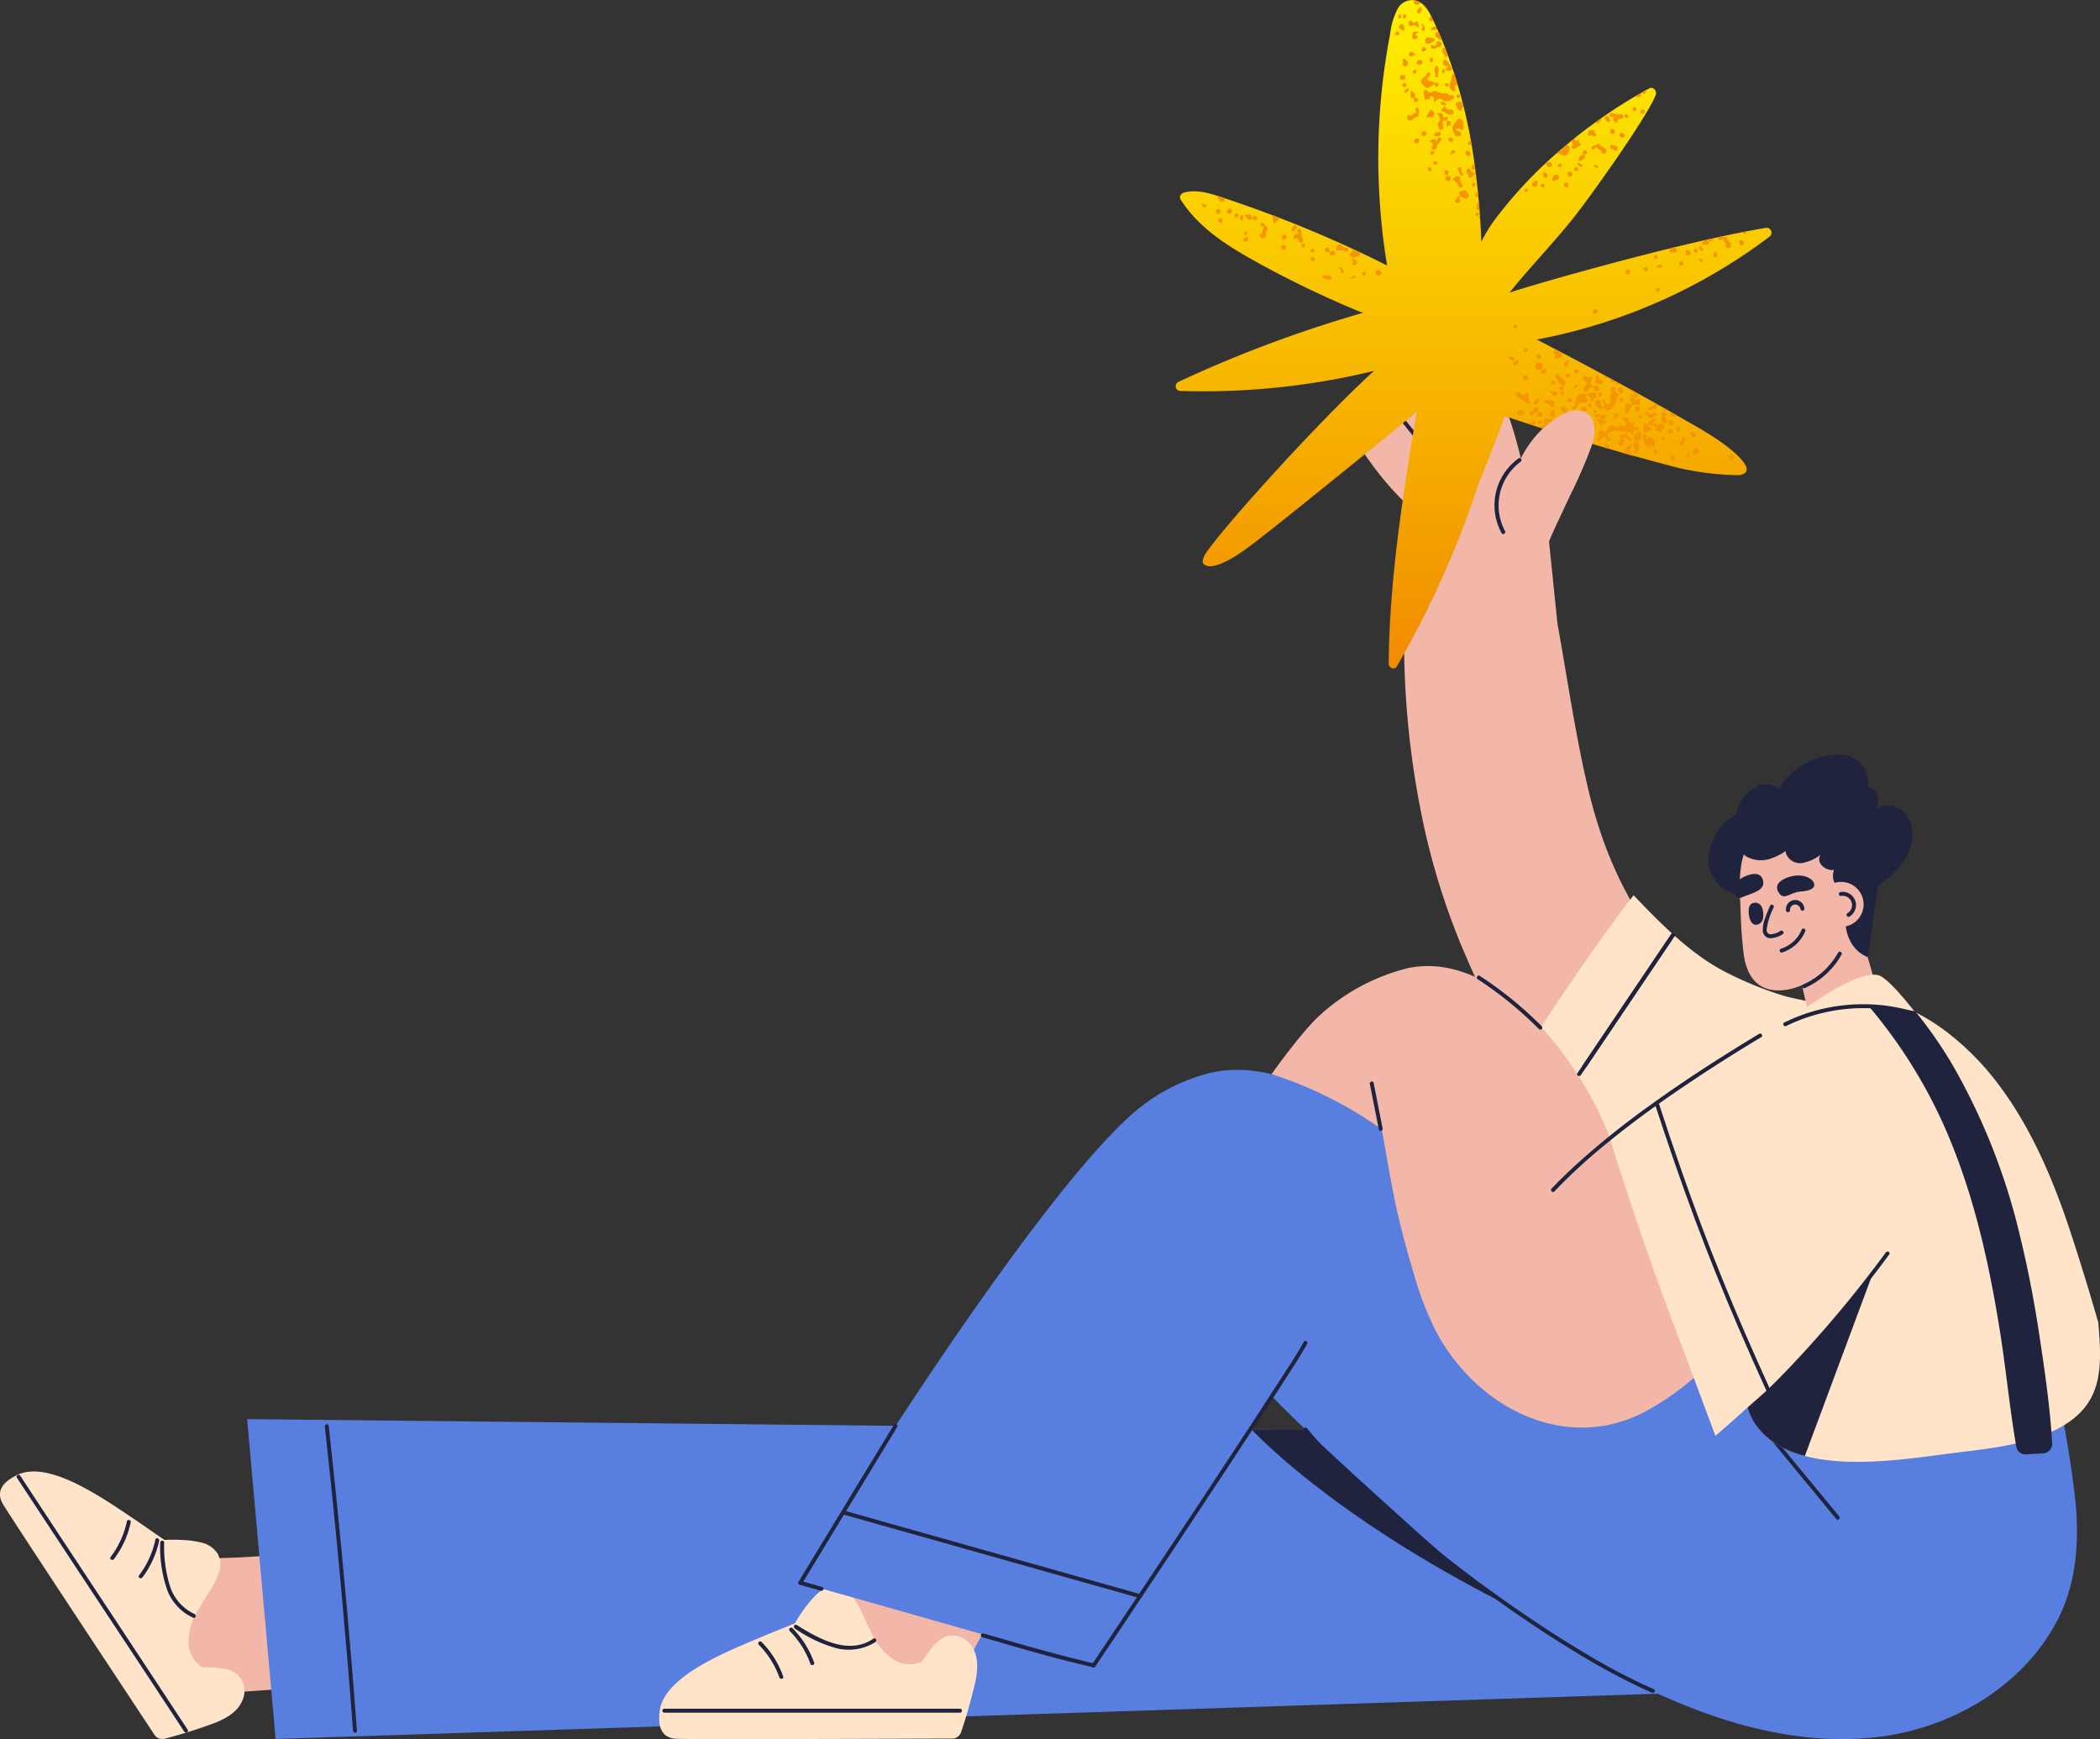 <svg xmlns="http://www.w3.org/2000/svg" xmlns:xlink="http://www.w3.org/1999/xlink" width="319.145" height="264.266" viewBox="0 0 319.145 264.266">
  <rect x="0" y="0" width="319.145" height="264.266" fill="#333333" stroke="none"/>
  <defs>
    <clipPath id="clip-path">
      <rect id="長方形_3433" data-name="長方形 3433" width="319.145" height="264.266" fill="none"/>
    </clipPath>
    <linearGradient id="linear-gradient" x1="0.5" x2="0.5" y2="1" gradientUnits="objectBoundingBox">
      <stop offset="0" stop-color="#ffef00"/>
      <stop offset="1" stop-color="#f18b00"/>
    </linearGradient>
  </defs>
  <g id="グループ_1271" data-name="グループ 1271" transform="translate(-0.001)">
    <g id="グループ_1270" data-name="グループ 1270" transform="translate(0.001 0)" clip-path="url(#clip-path)">
      <path id="パス_10959" data-name="パス 10959" d="M1211.548,390.868a1.5,1.5,0,0,0-1.674-1.323c-2.5.169-7.414-4.812-9.057-6.553-7.762-8.224-12.3-17.368-14.885-28.313-1.851-7.837-3.031-15.846-4.428-23.773-.08-.455-.167-.915-.246-1.375l-1.275-12.442c.5-1.6,5.808-12.015,6.688-15.306.331-1.236.408-2.992-.571-3.908-1.236-1.156-2.892-.79-4.229-.042a15.515,15.515,0,0,0-5.491,5.371c-.246.4-.469.8-.682,1.217-.5-2.072-1.073-4.125-1.76-6.145a56.635,56.635,0,0,0-3.489-8.454,9.2,9.2,0,0,0-2.691-3.308c-1.218-.854-3.04-1.284-4.117.05-.946,1.171-.44,2.772-.136,4.075.37,1.584.788,3.156,1.27,4.709.131.423.279.84.419,1.259a48.44,48.44,0,0,0-3.809-5.644,9.206,9.206,0,0,0-3.25-2.761c-1.354-.617-3.224-.706-4.038.8-.716,1.324.074,2.806.612,4.031.653,1.49,1.352,2.958,2.109,4.4.014.026.029.051.042.077-.131-.1-.259-.2-.392-.292a18.085,18.085,0,0,0-3.545-2.1,2.341,2.341,0,0,0-3.419,1.915,8.417,8.417,0,0,0,.972,4.159,23.354,23.354,0,0,0,2.362,3.833,44.72,44.72,0,0,0,5.891,6.742q-.064,1.151-.092,2.309c-.3,2.941-.459,5.9-.572,8.848-.158,4.139-.2,8.285-.076,12.426a133.7,133.7,0,0,0,2.724,23.774,106.883,106.883,0,0,0,6.8,21.35,74.854,74.854,0,0,0,11.4,18.741,35.777,35.777,0,0,0,9.469,7.869,26.3,26.3,0,0,0,11.739,3.648,1.443,1.443,0,0,0,1.494-1.842c4.985-4.724,10.922-10.559,9.932-18.023" transform="translate(-944.567 -234.78)" fill="#f2b7a9"/>
      <path id="パス_10960" data-name="パス 10960" d="M1312.759,779.606c-1.046-.248-4.426-.889-5.454-1.2a54.931,54.931,0,0,1-8.837-3.585c-5.4-2.754-9.89-7.344-14.085-11.726-5.952,7.732-11.078,15.479-15.943,22.847-2.6,3.945-5.065,8.072-7.543,12.213a56.912,56.912,0,0,0,6.031,5.2c4.449,3.309,9.42,6.167,14.9,7.312a20,20,0,0,0,8.3.061,23.645,23.645,0,0,0,7.7-3.333,52.675,52.675,0,0,0,12.239-11.263,28.329,28.329,0,0,0,5.005-7.96c.13-.367.241-.744.338-1.126-1.264-2.811-.669-5.065-2.65-7.437" transform="translate(-1036.122 -627.058)" fill="#ffe4c9"/>
      <path id="パス_10961" data-name="パス 10961" d="M1349.828,815.779l10.5-15.569,2.9-4.3c.216-.32-.3-.621-.517-.3l-10.5,15.569-2.9,4.3c-.216.32.3.621.517.3" transform="translate(-1108.732 -653.667)" fill="#1f233d"/>
      <path id="パス_10962" data-name="パス 10962" d="M1275.7,401.5a8.268,8.268,0,0,1,2.368-10.537c.308-.225.01-.745-.3-.517a8.766,8.766,0,0,0-2.583,11.357c.183.339.7.037.517-.3" transform="translate(-1046.977 -320.797)" fill="#1f233d"/>
      <path id="パス_10963" data-name="パス 10963" d="M1190.271,351.579l4.48,5.62c.24.3.661-.125.423-.423l-4.48-5.62c-.24-.3-.661.125-.423.424" transform="translate(-978.028 -288.472)" fill="#1f233d"/>
      <path id="パス_10964" data-name="パス 10964" d="M1232.283,339.819l2.445,4.2a.3.3,0,0,0,.517-.3l-2.445-4.2a.3.3,0,0,0-.517.3" transform="translate(-1012.574 -278.874)" fill="#1f233d"/>
      <path id="パス_10965" data-name="パス 10965" d="M1207.962,365.892a17.11,17.11,0,0,1,8.59-5.8.3.3,0,0,0-.159-.577,17.647,17.647,0,0,0-8.854,5.956c-.236.3.185.726.424.424" transform="translate(-992.218 -295.413)" fill="#1f233d"/>
      <path id="パス_10966" data-name="パス 10966" d="M150.619,1325.251c-2.106.182-4.214.336-6.326.426-2.788.12-5.578.144-8.368.194a.533.533,0,0,0-.555.574.8.8,0,0,0-.135.142,19.2,19.2,0,0,0-1.317,2.24,24.264,24.264,0,0,0-1.093,2.3,12.953,12.953,0,0,0-.61,8.383,12.435,12.435,0,0,0,4.7,6.936.5.5,0,0,0,.367.088.48.48,0,0,0,.179.029c1.513-.067,3.024-.161,4.535-.265q5.6-.385,11.206-.807c-.813-6.755-1.549-13.521-2.579-20.235" transform="translate(-108.289 -1089.004)" fill="#f2b7a9"/>
      <path id="パス_10967" data-name="パス 10967" d="M.493,1259.327c1.4,2.349,22.275,33.893,23.063,35.1a1.479,1.479,0,0,0,1.41.489,79.182,79.182,0,0,0,7.76-2.447c1.642-.673,3.323-1.592,4.067-3.294a3.451,3.451,0,0,0-.969-4.245,4.882,4.882,0,0,0-2.292-.744c-.9-.1-1.812-.121-2.715-.172l-.137-.008a4.548,4.548,0,0,1-2.034-3.431,9.3,9.3,0,0,1,1.491-5.277c.552-.979,1.17-1.917,1.749-2.88a12.729,12.729,0,0,0,1.387-2.808,3.517,3.517,0,0,0-.223-2.875,4.016,4.016,0,0,0-2.455-1.645,15.29,15.29,0,0,0-3.161-.4,20.54,20.54,0,0,0-2.414.01c-1.145-.744-3.145-2.176-4.3-2.949-4.894-3.272-13.274-9.3-18.14-6.912-2.085,1.025-3.329,2.419-2.089,4.493" transform="translate(0 -1030.691)" fill="#ffe4c9"/>
      <path id="パス_10968" data-name="パス 10968" d="M141.8,1324.467a7.005,7.005,0,0,1-3.659-4.072,19.991,19.991,0,0,1-.929-6.763.3.3,0,0,0-.6,0,19.686,19.686,0,0,0,1.069,7.217,7.539,7.539,0,0,0,3.958,4.2c.356.146.511-.433.159-.578" transform="translate(-112.26 -1079.219)" fill="#1f233d"/>
      <path id="パス_10969" data-name="パス 10969" d="M40.119,1295.906q-4.914-7.491-9.858-14.963-5.049-7.643-10.1-15.287-2.749-4.169-5.49-8.345c-.211-.321-.729-.021-.517.3q4.914,7.492,9.858,14.963,5.05,7.643,10.1,15.287,2.749,4.169,5.49,8.345c.211.321.729.021.517-.3" transform="translate(-11.593 -1033.063)" fill="#1f233d"/>
      <path id="パス_10970" data-name="パス 10970" d="M120.744,1311.5a13.7,13.7,0,0,1-2.482,5.423c-.232.307.287.606.517.3a14.109,14.109,0,0,0,2.542-5.566c.08-.376-.5-.536-.577-.159" transform="translate(-97.132 -1077.529)" fill="#1f233d"/>
      <path id="パス_10971" data-name="パス 10971" d="M96.479,1295.859A13.7,13.7,0,0,1,94,1301.281c-.232.307.287.606.517.3a14.109,14.109,0,0,0,2.542-5.566c.08-.376-.5-.537-.577-.159" transform="translate(-77.193 -1064.675)" fill="#1f233d"/>
      <path id="パス_10972" data-name="パス 10972" d="M1461.229,705.219a5.293,5.293,0,0,0,5.449-5.344.52.52,0,0,0-.443-.518,8.862,8.862,0,0,0,.181-2.474,4.456,4.456,0,0,0-1.6-3.3,4.29,4.29,0,0,0-3.762-.58c-2.779.809-4.581,4.113-4.684,6.861a5.329,5.329,0,0,0,4.865,5.354" transform="translate(-1196.742 -569.309)" fill="#1f233d"/>
      <path id="パス_10973" data-name="パス 10973" d="M1543.366,785.207c-.343-1.266-.7-2.528-1.06-3.789-.742-2.6-1.514-5.195-2.384-7.756a1.8,1.8,0,0,0-2.09-1.149,1.416,1.416,0,0,0-.125-.093,1.356,1.356,0,0,0-.629-.284,6.574,6.574,0,0,0-1.636-.362,7.947,7.947,0,0,0-1.308-.034,3.682,3.682,0,0,0-1.274.3c-.488-.079-1.621,6.5-2.02,6.792a123.659,123.659,0,0,0,3.5,14.9c.4.64,9.736-3.266,9.861-3.954.263-1.458-.454-3.169-.834-4.573" transform="translate(-1257.943 -634.153)" fill="#f2b7a9"/>
      <path id="パス_10974" data-name="パス 10974" d="M1502.663,693.939a7.434,7.434,0,0,0-.543-1.3c-2.627-4.863-9.308-4.78-13.632-2.586a9.962,9.962,0,0,0-5.246,7.329,24.237,24.237,0,0,0-.118,5.717c.089,3.089.16,4.6.465,7.39.349,3.188,1.77,6.121,5.839,5.851,4.144-.275,7.709-3.71,10.072-7.006a18.126,18.126,0,0,0,3.631-12.992,12.23,12.23,0,0,0-.47-2.407" transform="translate(-1218.638 -565.861)" fill="#f2b7a9"/>
      <path id="パス_10975" data-name="パス 10975" d="M1505.668,653.756a3.759,3.759,0,0,0-2.531-2.582,3.639,3.639,0,0,0-2.656.326c.289-1.179.292-2.567-.791-3.093a1.919,1.919,0,0,0-.56-.171c.015-.153.033-.305.035-.461a4.465,4.465,0,0,0-1.942-3.849c-1.469-.9-3.521-.7-5.12-.288a10.768,10.768,0,0,0-4.3,2.256,9.846,9.846,0,0,0-2.2,2.645,2.017,2.017,0,0,0-.58-.479,3.528,3.528,0,0,0-3.862.826,5.606,5.606,0,0,0-2.072,3.709,4.2,4.2,0,0,0,.076,1.184,4.646,4.646,0,0,0-.274,1.659,4.076,4.076,0,0,0,1.781,3.331,4.54,4.54,0,0,0,4.053.17,7.783,7.783,0,0,0,1.874-1,1.971,1.971,0,0,0,.085.364,2.246,2.246,0,0,0,2.642,1.409,6.338,6.338,0,0,0,2.611-1.232,1.257,1.257,0,0,0,.074,1.514,2.215,2.215,0,0,0,1.962.814,2.642,2.642,0,0,0-.1,1.467,1.608,1.608,0,0,0,1.361,1.235,2.144,2.144,0,0,0,1.268-.263c-2.875,9.178,2.589,10.794,2.589,10.794l1.573-10.814a14.309,14.309,0,0,0,4.375-4.564,6.549,6.549,0,0,0,.636-4.91" transform="translate(-1215.251 -528.612)" fill="#1f233d"/>
      <path id="パス_10976" data-name="パス 10976" d="M1516.625,746.563c1.9-.667,3.591-.045,3.945.867.293.755-.551,1.2-2.025,1.293-1.6.1-2.438,1.376-3.239.285-.641-.873-.457-1.821,1.319-2.445" transform="translate(-1244.902 -613.247)" fill="#1f233d"/>
      <path id="パス_10977" data-name="パス 10977" d="M1479.536,745.256a5.293,5.293,0,0,0-1.508.934c-1.065.888-.164,2.836.882,2.331,1.089-.526,3.31-.9,3.214-2.255-.077-1.08-.831-1.684-2.588-1.01" transform="translate(-1214.153 -612.169)" fill="#1f233d"/>
      <path id="パス_10978" data-name="パス 10978" d="M1550.481,754.859a3.412,3.412,0,1,0,3.694-3.1,3.412,3.412,0,0,0-3.694,3.1" transform="translate(-1274.073 -617.732)" fill="#f2b7a9"/>
      <path id="パス_10979" data-name="パス 10979" d="M428.51,1251.282,215,1258.274l-4.33-48.6,246.324,2.541Z" transform="translate(-173.112 -994.028)" fill="#587edf"/>
      <path id="パス_10980" data-name="パス 10980" d="M1067.042,1218.464s11.762,13.011,38.9,26.7l-30.879-26.625Z" transform="translate(-876.825 -1001.254)" fill="#1f233d"/>
      <path id="パス_10981" data-name="パス 10981" d="M711.408,1310.753c-.95,1.889-1.926,3.765-2.961,5.609-1.365,2.435-2.817,4.817-4.246,7.214a.548.548,0,0,0,.218.789.819.819,0,0,0,.055.193,20.407,20.407,0,0,0,1.3,2.358,26.025,26.025,0,0,0,1.466,2.2,14.184,14.184,0,0,0,7.139,5.157,13.072,13.072,0,0,0,8.654-.151.488.488,0,0,0,.272-.262.464.464,0,0,0,.12-.136c.739-1.323,1.453-2.657,2.158-4q2.616-4.973,5.2-9.963c-6.442-3.048-12.853-6.166-19.373-9.007" transform="translate(-578.594 -1077.091)" fill="#f2b7a9"/>
      <path id="パス_10982" data-name="パス 10982" d="M564.618,1375.41c2.735.114,40.558-.037,42-.037a1.479,1.479,0,0,0,1.182-.911,79.14,79.14,0,0,0,2.21-7.831c.338-1.742.491-3.652-.524-5.207a3.451,3.451,0,0,0-4.081-1.518,4.883,4.883,0,0,0-1.879,1.509c-.58.694-1.1,1.448-1.633,2.176l-.082.111a4.548,4.548,0,0,1-3.984-.181,9.3,9.3,0,0,1-3.594-4.141c-.515-1-.961-2.03-1.448-3.042a12.725,12.725,0,0,0-1.587-2.7,3.518,3.518,0,0,0-2.527-1.391,4.015,4.015,0,0,0-2.722,1.15,15.27,15.27,0,0,0-2.07,2.423,20.566,20.566,0,0,0-1.315,2.024c-1.25.549-3.544,1.436-4.824,1.979-5.42,2.3-15.059,6-15.728,11.378-.286,2.305.2,4.11,2.611,4.21" transform="translate(-461.759 -1111.186)" fill="#ffe4c9"/>
      <path id="パス_10983" data-name="パス 10983" d="M688.861,1387.056c-3.785,2.588-8.31-.009-11.636-2.081-.328-.2-.629.314-.3.517a20.529,20.529,0,0,0,6.286,2.993,7.648,7.648,0,0,0,5.954-.912c.316-.216.017-.735-.3-.517" transform="translate(-556.135 -1138.043)" fill="#1f233d"/>
      <path id="パス_10984" data-name="パス 10984" d="M609.973,1456.546H565.048a.3.3,0,0,0,0,.6h44.924a.3.3,0,0,0,0-.6" transform="translate(-464.082 -1196.894)" fill="#1f233d"/>
      <path id="パス_10985" data-name="パス 10985" d="M672.822,1387.888a13.547,13.547,0,0,1,3.14,4.981c.128.361.707.205.578-.159a14.237,14.237,0,0,0-3.294-5.245.3.3,0,0,0-.424.424" transform="translate(-552.809 -1140.054)" fill="#1f233d"/>
      <path id="パス_10986" data-name="パス 10986" d="M646.433,1399.6a13.547,13.547,0,0,1,3.14,4.981c.128.361.707.205.578-.159a14.236,14.236,0,0,0-3.294-5.246.3.3,0,0,0-.424.423" transform="translate(-531.124 -1149.677)" fill="#1f233d"/>
      <path id="パス_10987" data-name="パス 10987" d="M874.779,976.709a166.978,166.978,0,0,0-3.974-21.4c-.436-1.776-.913-3.541-1.41-5.3a1.587,1.587,0,0,0-2.034-.906,1.612,1.612,0,0,0-.906,2.034q.556,2.121,1.07,4.253c-1.109-.138-2.273-.1-3.232-.132-2.779-.083-5.56-.046-8.335.139a81.647,81.647,0,0,0-16.139,2.712c-2.051.563-2.8-1.1-4.8-.348A1.266,1.266,0,0,0,833.8,956.7a1.292,1.292,0,0,0-1.279,1.068,10.287,10.287,0,0,0-.219,1.135,1.359,1.359,0,0,0-.2,2.206c-.014.232-.028.465-.044.693-.094,1.352,2,6.339,2.012,6.651-4.456-4.808-7.863-5.064-12.5-9.694-5.495-5.49-14.385-8.995-20.212-14.133a216.651,216.651,0,0,0-26.075-19.934c-8.822-5.667-20.516-14.793-31.686-12.322a27.759,27.759,0,0,0-9.98,4.609c-13,9.239-43.593,56.739-52.8,72.843,17.142,4.739,28.567,8.225,45.94,12.858,5.589-7.6,25.581-40.629,25.952-41.155,4.944,5.188,15.805,14.974,21.141,19.77a157.56,157.56,0,0,0,31.322,22.384c11.912,6.307,25.509,11.176,39.183,9.708,11.208-1.2,22.2-7.389,27.622-17.513,3.168-5.918,3.525-12.608,2.8-19.167" transform="translate(-559.451 -749.385)" fill="#587edf"/>
      <path id="パス_10988" data-name="パス 10988" d="M1511.714,1227.659l7.826,9.49,1.7,2.062c.245.3.667-.128.423-.424l-7.825-9.489-1.7-2.062c-.246-.3-.667.128-.424.424" transform="translate(-1242.167 -1008.379)" fill="#1f233d"/>
      <path id="パス_10989" data-name="パス 10989" d="M1153.224,876.174l-.216.232c-.066-.257-.131-.513-.187-.763q-.491-2.186-.974-4.373l-2.012-9.038c-1.3-5.832-2.7-11.647-3.856-17.509,1.281-.916,2.557-1.839,3.807-2.8a1.356,1.356,0,0,0-1.581-2.2,112.717,112.717,0,0,0-9.792,6.7c-1.065.79-2.139,1.583-3.207,2.389a51.575,51.575,0,0,0-5.36-9.916,44.751,44.751,0,0,0-10.518-11.246c-4.2-3.005-9.353-4.949-14.555-3.815a30.782,30.782,0,0,0-13.23,7.046c-2.562,2.238-7.265,8.737-7.437,9.053a60.989,60.989,0,0,1,16.764,8.41c.132.926,1.579,9.32,2.332,12.559q1.143,4.913,2.625,9.738a45.844,45.844,0,0,0,3.509,8.86c6.06,10.919,18.814,17.744,30.721,12.13a39.307,39.307,0,0,0,12.524-10,1.473,1.473,0,0,0,1.121-1.223c0-.034,0-.068,0-.1q.925-1.127,1.789-2.275a1.468,1.468,0,0,0-2.267-1.863" transform="translate(-890.847 -676.71)" fill="#f2b7a9"/>
      <path id="パス_10990" data-name="パス 10990" d="M1422.3,874.465a16.042,16.042,0,0,0-1.523-4.886c-2.707-5.472-8.562-9.766-14.792-9.331-5.227.365-10.228,2.288-14.9,4.56a140.392,140.392,0,0,0-13.437,7.435c-2.4,1.51-4.729,3.121-6.963,4.863-.415.324-.813.662-1.212,1q4.851,15.873,10.745,31.4,2.937,7.766,5.825,15.548,4.652-3.965,9.032-8.236c8.786-8.556,18.339-18.392,24.269-29.229,2.285-4.175,3.583-8.661,2.951-13.124" transform="translate(-1125.348 -706.871)" fill="#ffe4c9"/>
      <path id="パス_10991" data-name="パス 10991" d="M1521.327,838.275s10.363-8.328,14.242-7.387c1.827.443,6.585,6.931,6.585,6.931s-14.776,2.316-20.827.456" transform="translate(-1250.126 -682.708)" fill="#ffe4c9"/>
      <path id="パス_10992" data-name="パス 10992" d="M1534.029,901.921q-1.884-6.558-3.989-13.033c-2.831-8.728-6.549-17.584-12.422-24.733-4.828-5.877-14.675-14.036-22.733-10.127-11.4,5.531-15.245,17.737-15.977,29.562a129.882,129.882,0,0,0,.482,18.437c.429,5.323-.254,13.22,4.034,17.086,6.816,6.146,20.828,3.585,29.1,2.562,5.094-.63,10.962-1.225,15.64-3.783,6.656-3.638,6.423-9.158,5.865-15.971" transform="translate(-1215.14 -700.945)" fill="#ffe4c9"/>
      <path id="パス_10993" data-name="パス 10993" d="M1490.03,1105.348s.9,5.429,8.673,7.406l10.359-27.836a125.794,125.794,0,0,1-19.032,20.43" transform="translate(-1224.408 -891.515)" fill="#1f233d"/>
      <path id="パス_10994" data-name="パス 10994" d="M1618.6,907.692c-.771-5.125-1.709-10.228-2.936-15.265a96.514,96.514,0,0,0-10.26-26.286,65.725,65.725,0,0,0-5.757-8.3,68.121,68.121,0,0,0-7.2-.936,75.811,75.811,0,0,1,12.878,21.44c3.622,9.1,5.7,18.719,7.224,28.366.906,5.746,1.445,11.553,2.446,17.283a1.45,1.45,0,0,0,1.657,1.152c.589-.106,1.992-.063,2.633-.179a1.463,1.463,0,0,0,1.152-1.657c-.315-5.227-1.06-10.443-1.839-15.619" transform="translate(-1308.568 -704.149)" fill="#1f233d"/>
      <path id="パス_10995" data-name="パス 10995" d="M1259.18,832.119a57.345,57.345,0,0,1,9.313,7.582.3.3,0,0,0,.423-.423,58.086,58.086,0,0,0-9.434-7.676c-.324-.211-.624.307-.3.517" transform="translate(-1034.598 -683.316)" fill="#1f233d"/>
      <path id="パス_10996" data-name="パス 10996" d="M1322.72,904.932a87.225,87.225,0,0,1,8.1-7.416c4.217-3.445,8.66-6.61,13.2-9.621q5-3.322,10.157-6.41a.3.3,0,0,0-.3-.517c-5.719,3.448-11.347,7.061-16.758,10.978a125.506,125.506,0,0,0-10.757,8.617c-1.4,1.267-2.756,2.579-4.056,3.947-.266.279.157.7.424.424" transform="translate(-1086.507 -723.884)" fill="#1f233d"/>
      <path id="パス_10997" data-name="パス 10997" d="M1167.775,922.222l1.362,6.915c.075.378.652.218.578-.159l-1.363-6.915c-.074-.378-.652-.218-.577.159" transform="translate(-959.595 -757.514)" fill="#1f233d"/>
      <path id="パス_10998" data-name="パス 10998" d="M1491.049,1091.067a180.256,180.256,0,0,0,16.653-18.237q2.171-2.733,4.236-5.548c.229-.311-.291-.61-.517-.3a179.715,179.715,0,0,1-15.893,18.8q-2.4,2.477-4.9,4.861c-.279.267.145.69.424.424" transform="translate(-1224.823 -876.669)" fill="#1f233d"/>
      <path id="パス_10999" data-name="パス 10999" d="M1410.8,939.54c1.925,5.91,3.941,11.792,6.115,17.615q3.073,8.228,6.553,16.3,2.137,4.973,4.39,9.895c.16.35.676.046.517-.3-2.568-5.633-5.05-11.3-7.376-17.041q-3.311-8.164-6.209-16.487-1.765-5.047-3.413-10.134c-.119-.365-.7-.209-.577.159" transform="translate(-1159.288 -771.752)" fill="#1f233d"/>
      <path id="パス_11000" data-name="パス 11000" d="M931.194,1192.384q2.144-3.178,4.267-6.371,3.7-5.545,7.391-11.1,4.238-6.381,8.455-12.777,3.748-5.69,7.458-11.4c1.488-2.3,3.008-4.593,4.388-6.962.08-.137.159-.276.236-.415.186-.338-.331-.64-.517-.3-1.18,2.147-2.571,4.192-3.9,6.249q-3.567,5.54-7.2,11.037-4.207,6.4-8.444,12.774-3.806,5.735-7.627,11.46-2.363,3.541-4.734,7.076l-.292.434c-.216.321.3.62.517.3" transform="translate(-764.727 -939.164)" fill="#1f233d"/>
      <path id="パス_11001" data-name="パス 11001" d="M681.076,1238.029l11.03-18.158,3.462-5.7a.3.3,0,0,0-.517-.3l-11.03,18.158-3.462,5.7a.3.3,0,0,0,.517.3" transform="translate(-559.201 -997.361)" fill="#1f233d"/>
      <path id="パス_11002" data-name="パス 11002" d="M1111.439,1217.321a87.349,87.349,0,0,0,7.739,8.156c3.284,3.105,6.713,6.058,10.222,8.906q5.63,4.568,11.542,8.775c3.788,2.7,7.657,5.283,11.631,7.7a103.86,103.86,0,0,0,10.573,5.725q.576.264,1.157.517c.35.152.655-.364.3-.517a93.419,93.419,0,0,1-10.312-5.391c-3.951-2.341-7.8-4.864-11.558-7.5q-5.929-4.147-11.586-8.667c-3.579-2.859-7.078-5.824-10.44-8.936a97.71,97.71,0,0,1-8.077-8.268q-.39-.457-.769-.923c-.244-.3-.665.127-.424.423" transform="translate(-913.248 -999.883)" fill="#1f233d"/>
      <path id="パス_11003" data-name="パス 11003" d="M1491.577,769.52c1.352-.213,1.506,1.489,1.395,2.2a1.184,1.184,0,0,1-.913,1.122c-.895.129-1.157-.906-1.233-1.469-.085-.629-.135-1.716.751-1.855" transform="translate(-1225.027 -632.326)" fill="#1f233d"/>
      <path id="パス_11004" data-name="パス 11004" d="M1503.876,771.247a20.247,20.247,0,0,0-.795,1.97,4.622,4.622,0,0,0-.32,1.994,1.18,1.18,0,0,0,1.178.988,3.739,3.739,0,0,0,1.818-.6c.343-.176.04-.693-.3-.517a3.308,3.308,0,0,1-1.454.52.72.72,0,0,1-.517-.185.809.809,0,0,1-.137-.634,10.088,10.088,0,0,1,1.046-3.234c.155-.349-.361-.654-.517-.3" transform="translate(-1234.851 -633.632)" fill="#1f233d"/>
      <path id="パス_11005" data-name="パス 11005" d="M1517.582,795.135a5.679,5.679,0,0,0,3.529-3.262.3.3,0,0,0-.209-.368.307.307,0,0,0-.368.209,5.037,5.037,0,0,1-3.11,2.844c-.366.115-.21.694.159.577" transform="translate(-1246.747 -650.397)" fill="#1f233d"/>
      <path id="パス_11006" data-name="パス 11006" d="M1536.648,816.73a11.876,11.876,0,0,0,5.555-5.063c.188-.337-.329-.639-.517-.3a11.352,11.352,0,0,1-5.34,4.849c-.352.155-.047.671.3.517" transform="translate(-1262.339 -666.605)" fill="#1f233d"/>
      <path id="パス_11007" data-name="パス 11007" d="M1568.039,760.9a1.423,1.423,0,0,1,.936,2.628c-.327.2-.027.72.3.517a2.02,2.02,0,0,0-1.4-3.722.3.3,0,0,0-.209.368.307.307,0,0,0,.368.209" transform="translate(-1288.201 -624.765)" fill="#1f233d"/>
      <path id="パス_11008" data-name="パス 11008" d="M1523.173,769.162c0-.031,0-.061,0-.092s0-.04,0-.061c0,.024,0,.026,0,0a1.041,1.041,0,0,1,.046-.176c.005-.014.01-.029.016-.043-.01.025-.008.021.007-.012s.028-.054.044-.08.033-.052.05-.077c.032-.047-.013.009.029-.036a1.765,1.765,0,0,1,.13-.129c.065-.057-.037.019.036-.027.026-.016.051-.033.077-.049s.053-.029.081-.042c-.045.021.031-.011.041-.015.029-.01.058-.018.087-.025l.06-.012c-.024,0-.025,0,0,0a.988.988,0,0,1,.182,0c.022,0,.02,0,0,0l.045.009c.035.007.069.016.1.027.009,0,.088.031.042.013a.84.84,0,0,1,.082.04,1.053,1.053,0,0,1,.154.1c-.036-.029.034.032.033.031.022.021.044.042.065.065a.478.478,0,0,1,.083.108.707.707,0,0,1,.12.324.3.3,0,0,0,.368.209.306.306,0,0,0,.209-.368,1.4,1.4,0,0,0-2.783.313.306.306,0,0,0,.3.3.3.3,0,0,0,.3-.3" transform="translate(-1251.15 -630.839)" fill="#1f233d"/>
      <path id="パス_11009" data-name="パス 11009" d="M1520.687,859.336a26.718,26.718,0,0,1,14.91-2.52,25.99,25.99,0,0,1,4.294.894.3.3,0,0,0,.159-.578,27.3,27.3,0,0,0-15.5.043,26.923,26.923,0,0,0-4.167,1.643c-.346.17-.043.687.3.517" transform="translate(-1249.227 -703.431)" fill="#1f233d"/>
      <path id="パス_11010" data-name="パス 11010" d="M718.034,1288.278l17.874,5.042,16.643,4.695,10.475,2.955a.3.3,0,0,0,.159-.578l-17.874-5.042-16.643-4.695-10.475-2.955a.3.3,0,0,0-.159.578" transform="translate(-589.86 -1058.138)" fill="#1f233d"/>
      <path id="パス_11011" data-name="パス 11011" d="M836.419,1392.88c4.206,1.2,8.392,2.462,12.63,3.54q2.105.536,4.22,1.03c.375.089.535-.489.159-.578-4.32-1.017-8.593-2.187-12.855-3.421q-2-.578-4-1.149a.3.3,0,0,0-.159.577" transform="translate(-687.141 -1144.093)" fill="#1f233d"/>
      <path id="パス_11012" data-name="パス 11012" d="M680.8,1348.108q1.619.457,3.235.92a.3.3,0,0,0,.159-.577q-1.617-.463-3.235-.92a.3.3,0,0,0-.159.578" transform="translate(-559.262 -1107.302)" fill="#1f233d"/>
      <path id="パス_11013" data-name="パス 11013" d="M281.791,1260.622q-.683-9.067-1.487-18.125-.8-9.02-1.723-18.029-.52-5.079-1.077-10.154c-.042-.379-.641-.383-.6,0q.993,9.039,1.866,18.09.869,9.014,1.617,18.039.422,5.088.805,10.179c.029.382.628.385.6,0" transform="translate(-227.54 -997.609)" fill="#1f233d"/>
      <path id="パス_11014" data-name="パス 11014" d="M1345.046,817.043l11.294-16.74,2.963-4.392c.216-.32-.3-.62-.517-.3l-11.294,16.74-2.963,4.392c-.216.32.3.62.517.3" transform="translate(-1104.803 -653.667)" fill="#1f233d"/>
      <path id="パス_11015" data-name="パス 11015" d="M1076.245,45.619a84.892,84.892,0,0,1-19.034,5.977q1.563.817,3.126,1.641l.593.305c.958.5,1.916,1.012,2.869,1.515q1.842.979,3.677,1.958l.389.216.5.269c.251.138.5.27.743.407a.62.62,0,0,1,.09.048c.329.174.659.353.982.533.24.126.479.257.713.389.1.048.2.1.294.156q2,1.1,3.995,2.216c.126.072.258.144.383.222.24.132.479.263.719.407.258.138.515.281.767.431.2.108.389.216.581.329.252.144.5.282.749.425a.891.891,0,0,0,.1.06c2.27,1.306,4.612,2.575,6.756,4.085,1.911,1.348,5.719,4.468,2.773,5a43.045,43.045,0,0,1-9.349-1.12c-1.354-.353-2.707-.707-4.055-1.072l-.844-.234c-.659-.18-1.318-.359-1.97-.539-.509-.144-1.012-.288-1.515-.425-.048-.018-.1-.03-.15-.048-.174-.048-.348-.1-.527-.15-.156-.042-.311-.09-.467-.132-.03-.006-.054-.018-.084-.024-.293-.084-.581-.168-.874-.258-.245-.066-.491-.138-.731-.21-.934-.269-1.868-.551-2.8-.832-.144-.042-.288-.084-.425-.126-.186-.054-.371-.108-.551-.168-.365-.108-.725-.222-1.084-.329-.329-.1-.653-.2-.976-.306-.186-.054-.365-.108-.545-.168l-.18-.054c-.695-.216-1.39-.437-2.078-.659-.2-.06-.4-.126-.593-.192-.419-.132-.839-.27-1.252-.407-.306-.1-.611-.2-.916-.3q-1.851-.6-3.7-1.234l-.162.449c-.048.132-.1.264-.144.389-.036.09-.066.18-.1.27-.042.12-.09.234-.132.353l-.162.431q-1.617,4.276-3.33,8.5a146.75,146.75,0,0,1-12.4,27.664c-.365.635-1.24.174-1.234-.443q.053-4.654.4-9.289c.713-9.732,2.252-19.363,3.875-28.976-4.57,3.791-21.1,17.219-25.262,20.345-4.833,3.629-6.834,3.54-7.295,2.534a2.976,2.976,0,0,1,.611-1.545c3.228-4.606,17.554-20.387,25.46-27.55-.958.234-1.917.461-2.881.665a110.223,110.223,0,0,1-26.634,2.39.724.724,0,0,1-.246-1.366q3.2-1.491,6.438-2.863a192.954,192.954,0,0,1,21.6-7.63c-1.743-.713-3.48-1.455-5.193-2.234-4.222-1.91-8.367-4.007-12.386-6.307-3.9-2.234-7.678-4.845-10.116-8.708-.275-.437.138-.934.539-1.036,2.216-.587,4.486.311,6.564,1a182.665,182.665,0,0,1,24.3,10.086c-.042-.234-.084-.461-.12-.689a100.527,100.527,0,0,1-1.216-17.279,99.313,99.313,0,0,1,1.785-17.2,11.165,11.165,0,0,1,1.15-3.851,2.473,2.473,0,0,1,3.127-1.12c1.246.581,1.826,1.958,2.384,3.126q.9,1.9,1.665,3.863a77.325,77.325,0,0,1,4.318,16.452,115.269,115.269,0,0,1,1.216,13.086,22.807,22.807,0,0,1,2.114-3.438,66.082,66.082,0,0,1,10.535-11.032,76.125,76.125,0,0,1,12.859-8.828c.587-.317,1.2.347,1.012.922-.869,2.677-9.224,14.584-12.589,18.842-2.659,3.366-6.983,7.906-9.637,11.266,1.569-.611,25.514-7.624,38.96-9.84a.743.743,0,0,1,.611,1.282A83.819,83.819,0,0,1,1085.1,41a84.7,84.7,0,0,1-8.355,4.4c-.168.078-.335.15-.5.222" transform="translate(-823.641 -0.003)" fill="url(#linear-gradient)"/>
      <path id="パス_11016" data-name="パス 11016" d="M1397.483,200.153c.162.037.359-.078.331-.131a2.089,2.089,0,0,0-.447-.549c-.09-.08-.212.042-.224.137-.034.271.158.416.34.543m-2.2.676a.376.376,0,0,0,.525-.2.427.427,0,0,0-.252-.529c-.194-.075-.375-.064-.432.171-.049.2-.073.457.159.554m1.271-.352c.212.056.295-.074.344-.233a.259.259,0,0,0-.2-.358c-.162-.044-.34-.01-.389.158-.059.2.1.328.245.433m1.987-1.819c.329.241.624-.129.8-.084-.114.038-.133-.13-.183-.282l-.67.15a.44.44,0,0,0,.056.217m-8.068,2.712c.167.086.286.039.337-.106a.378.378,0,0,0-.168-.481.365.365,0,0,0-.328.132c-.115.194.035.341.159.455m4.087.493c-.176-.075-.351-.128-.456.105a.325.325,0,0,0,.178.45.285.285,0,0,0,.431-.179.257.257,0,0,0-.152-.376m-8.306,1.9c.182.087.3-.068.348-.213a.367.367,0,0,0-.186-.521c-.21-.083-.337.051-.427.232a.431.431,0,0,0,.265.5m12.285-5.093c-.578-.275-.845.046-1.07.534,1.057.124,1.234.032,1.07-.534m2.019-.219c.192-.158.26-.1.3.106.059.306.479.458.333.873-.058.165.105.362.334.359a.408.408,0,0,0,.436-.289c.183-.606-.64-.835-.538-1.411a7.7,7.7,0,0,0-1.008-.076l-.222.048a.21.21,0,0,0-.137.272c.074.267.307.28.5.119m-9.98,4.2q.387.063.775.123a.557.557,0,0,0,.1-.172c.06-.161.045-.391-.138-.357a1.605,1.605,0,0,0-.723.373c-.012.011-.01.022-.018.033m13.751-5.322a.382.382,0,0,0,.042-.126l-.691.135a.6.6,0,0,0,.257.243c.194.1.331-.035.393-.251m-11.532,3.075c.325-.005.735.148.954-.191.156-.241-.123-.409-.268-.578a.62.62,0,0,0-.131.005l-.256.062a1.644,1.644,0,0,0-.428.345.2.2,0,0,0,.128.357m-3.75,2.26c-.1.055-.329-.073-.38.172a.4.4,0,0,0,.124.373c.15.016.3.034.45.05a.276.276,0,0,0,.1-.144c.055-.186-.035-.351-.292-.452m14.42-3.364a.322.322,0,0,0,.431-.238.367.367,0,0,0-.132-.444c-.342-.141-.509-.055-.551.155a.466.466,0,0,0,.252.527m-6.081,2.077c-.147-.046-.3.017-.27.1a2.065,2.065,0,0,0,.362.486c.007.008.152-.057.167-.107.075-.255-.095-.381-.259-.476m2.233-1.232c-.1.323-.511.593-.222.968.038.05.268.019.354-.046.456-.345-.156-.584-.132-.922" transform="translate(-1138.909 -162.051)" fill="#f39600"/>
      <path id="パス_11017" data-name="パス 11017" d="M1306.7,85.29c-.037.19-.275.417.016.548.485.22.718-.32,1.1-.446.208-.069.187-.341-.039-.42s.069-.544-.264-.392c-.177.081-.287.269-.386,0a.421.421,0,0,1,.093-.455c-.248.2-.493.4-.739.6.317.18.261.349.22.557m-1.636,3.036c-.045-.215-.23-.19-.379-.176a.232.232,0,0,0-.22.273.26.26,0,0,0,.327.236c.177-.054.314-.132.272-.332m-2.575,1.953a.285.285,0,0,0,.4-.158c.161-.488-.332-.5-.579-.795.005.39-.3.748.183.952m3.493-3.69c.389-.665.41-.969-.131-1.336-.115.1-.232.189-.346.286s-.247.216-.37.322c.018.22-.085.3-.328.284-.163.141-.326.281-.488.424a2.428,2.428,0,0,1,.842.287c.391.147.594.12.821-.268m-3.88,4.582c-.081,0-.234.157-.245.255-.026.225.172.3.331.35.188.01.277-.082.264-.235a.377.377,0,0,0-.35-.37m10.616-5.864c-.176-.051-.286.1-.279.382.129.266.491.346.772.491.163.084.376-.137.352-.324-.062-.476-.515-.453-.845-.549m4.6-4.766c.219.019.327-.108.339-.321a.249.249,0,0,0-.262-.3c-.234-.01-.279.186-.365.363,0,.171.134.241.288.255m-8.166,3.342c.419-.163.8.274,1.231.011a1.454,1.454,0,0,1-.335-.651c-.049-.275-.34-.189-.584-.188-.417,0-.32.345-.437.535-.061.1-.016.347.125.293m-8.6,7.384c-.026.239.139.386.382.4.556.032.319-.5.5-.739.1-.135-.063-.21-.27-.205-.159.19-.572.164-.613.544m3.632-1.485c-.369.105-.469.425-.574.709a.2.2,0,0,0,.263.273c.295-.138.731-.166.792-.565.044-.284-.279-.322-.481-.417m13.678-12.571a.618.618,0,0,0,.008-.214q-.345.192-.688.387c.283.188.572.3.68-.172m-14.637,11.48c.264,0,.409-.154.369-.394a.467.467,0,0,0-.517-.39.3.3,0,0,0-.333.319c.094.242.173.47.481.465m7.362-.035c-.035-.264-.242-.309-.431-.328-.153.019-.27.14-.207.2a2.067,2.067,0,0,0,.529.3c.01,0,.115-.114.108-.166M1299.652,92.4c.185,0,.3-.063.28-.273-.012-.157-.07-.244-.243-.2a.449.449,0,0,0-.336.349c.049.115.172.122.3.124m17.428-14.589a.555.555,0,0,0,.062-.412c-.249.142-.5.283-.745.428a.207.207,0,0,0,.146.183.424.424,0,0,0,.538-.2m-5.508,8.814a.408.408,0,0,0,.28-.442c-.081-.628-.926-.5-1.069-1.067a7.676,7.676,0,0,0-.951.343c-.132.066-.366.233-.2.438s.4.13.507-.1.2-.2.317-.026c.179.255.625.221.661.66a.306.306,0,0,0,.452.19m-3.929,1.415c-.115-.036-.176.125-.148.217.08.261.315.315.533.356.163-.033.3-.218.248-.255a2.088,2.088,0,0,0-.633-.318M1306.3,90.13c.214,0,.438-.171.4-.394a.427.427,0,0,0-.447-.379c-.208.011-.368.1-.324.333.038.205.121.447.373.441m1.015-.842c.217-.036.239-.188.219-.353a.259.259,0,0,0-.329-.244c-.166.026-.314.13-.29.3.029.206.226.258.4.294m3.826-7.887a.269.269,0,0,0,.041-.238c-.343.239-.686.477-1.025.722a1.334,1.334,0,0,1,.218.05c.41.13.566-.288.766-.534m1.6,1.465a.341.341,0,0,0-.352.345c0,.289.241.4.472.412s.288-.168.255-.39c.023-.256-.15-.368-.375-.367m3.348-3.311a.276.276,0,0,0-.238.338c.018.186.1.29.312.266.15-.047.282-.141.243-.321-.032-.152-.132-.308-.317-.283m-10.389,11.463c-.225.01-.286.184-.294.387a.431.431,0,0,0,.447.349c.2,0,.242-.183.23-.337-.017-.222-.124-.411-.383-.4m8.135-7.193a.466.466,0,0,0,.446.377.322.322,0,0,0,.3-.394.367.367,0,0,0-.3-.351c-.37.012-.486.158-.439.367m1.116-2.664c.156-.018.342-.076.245-.279a.527.527,0,0,0-.348-.268c-.158-.017-.247.144-.244.313a.283.283,0,0,0,.346.234m-2.217-.127c.42-.163.24.044.123.285a.906.906,0,0,0,.521.656c.3.09.008-.3.175-.46s.231-.285.5-.2a.307.307,0,0,0,.385-.3c.014-.273-.289-.442-.4-.4-.442.177-.8-.051-1.2-.121-.194-.034-.478-.1-.512.2a.3.3,0,0,0,.41.334m-3.662,5.377c-.181.166-.351-.62-.729-.17-.187.223-.186.4.036.574.4.085.516-.374.692-.4m-1.445,1.343c1.015-.32,1.139-.476.757-.925-.64-.014-.752.389-.757.925m4.52-5.953c.181-.016.346-.176.261-.3-.155-.234-.18-.647-.588-.614-.138.011-.267.162-.234.4.245.077.155.549.56.513" transform="translate(-1067.723 -63.271)" fill="#f39600"/>
      <path id="パス_11018" data-name="パス 11018" d="M1046.971,176.681c-.48.111.189.508-.155.7-.089.051.048.354.276.362a.415.415,0,0,0,.443-.257c.069-.186.063-.432-.143-.452-.266-.024-.338-.177-.42-.357m.387,2.912c.031-.047.01-.2-.019-.2-.276-.093-.468.037-.71.338.349.054.576.1.729-.133m-.379-2.936a1.812,1.812,0,0,1,.5-.193c.417-.036.665-.175.517-.64a.44.44,0,0,0-.023-.045l-.666-.312a.508.508,0,0,1-.208-.1l-.046-.021a3.114,3.114,0,0,0-.6.843c-.089.3.429.2.521.466m-1.9,1.842c.114.149.008.6.405.437.314-.129-.024-.33-.052-.5-.035-.216-.115-.435-.4-.3-.229.11-.11.237.048.358m5.932.818a.423.423,0,0,0,.24-.527c-.078-.251-.331-.281-.593-.239-.3.048-.3.235-.283.478.171.172.324.406.636.288m-2.34.014a.326.326,0,0,0,.208-.44c-.038-.115-.2-.143-.372-.083a.28.28,0,0,0-.151.36.253.253,0,0,0,.315.163m-17.034-8.767c-.2-.608-.616-.581-1.124-.408.639.851.827.917,1.124.408m-7.137-1.551c.158-.067.314-.237.164-.346a1.6,1.6,0,0,0-.768-.267c-.016,0-.023.007-.037.009q.221.324.445.646a.557.557,0,0,0,.2-.043m2.437,2.261a.257.257,0,0,0,.168-.369c-.068-.179-.149-.342-.391-.258-.181.094-.282.219-.2.439a.284.284,0,0,0,.427.189m-.786-1.464c.062.191.253.168.394.105.2-.09.346-.253.25-.493-.084-.209-.269-.209-.463-.15a.43.43,0,0,0-.181.538m.272-2.211c.228.232.4.635.8.56.275-.052.215-.354.233-.574q-.456-.154-.922-.306a.194.194,0,0,0-.107.321m3.733,3.365a2.079,2.079,0,0,0,.09-.7c0-.121-.176-.125-.253-.068a.577.577,0,0,0-.159.621c.085.142.3.207.323.15m-.789-.507a.259.259,0,0,0,.121-.392c-.079-.148-.227-.253-.383-.173-.185.1-.169.3-.144.476.106.192.257.163.406.089m-1.033-.523a.428.428,0,0,0,.21-.547c-.079-.192-.212-.316-.421-.2-.181.1-.381.262-.292.5a.376.376,0,0,0,.5.245m2.472,2.784c-.069-.138-.222-.208-.256-.129a2.069,2.069,0,0,0-.1.6.293.293,0,0,0,.193.047c.237-.121.211-.331.167-.516m-.516,1.223c-.01.062.17.207.277.225.565.093.316-.515.577-.731-.3.151-.782.039-.855.506m1.969-2.867c-.217-.116.469-.537-.081-.744-.272-.1-.44-.042-.529.225.052.405.524.363.61.519m2.806.39a1.456,1.456,0,0,1,.5-.532c.175-.1.131-.255.062-.421-.312-.12-.623-.241-.935-.359-.047.041-.073.095-.028.147.292.341.008.848.4,1.165m10.192,4.007c.343-.06.811.566.978-.007.123-.419-.507-.354-.8-.51-.212-.111-.246-.528-.641-.346-.433.2-.368.572-.385.971.3-.037.578-.059.852-.107m-12.07-3.595c.247.03.252.119.13.29-.181.254,0,.663-.4.843a.306.306,0,0,0-.03.489.408.408,0,0,0,.51.117c.565-.285.164-1.04.651-1.363a7.682,7.682,0,0,0-.639-.783c-.106-.1-.342-.268-.479-.04s.009.416.259.446m7.757,5.23a.249.249,0,0,0,.194-.346c-.068-.224-.268-.2-.464-.224a.268.268,0,0,0-.145.356.292.292,0,0,0,.415.214m2.082-1.336a.566.566,0,0,0,.43-.087c-.046-.118-.087-.238-.14-.352-.079-.168-.157-.347-.4-.258-.125.045-.256.094-.252.255a.425.425,0,0,0,.366.441m.824.529c.168-.019.46-.141.372-.419-.137-.433-.445-.36-.755-.189-.089.338-.111.664.383.608m-1.475,2.982c-.173.084-.155.231-.088.275a1.475,1.475,0,0,0,1.163.4.292.292,0,0,0,.192-.442c-.349-.511-.9.048-1.266-.235m-1.865-3.592c.094.126.226.219.384.123a.3.3,0,0,0,.161-.393.276.276,0,0,0-.4-.112c-.169.078-.24.19-.147.383m-2.882-3.245c.075.165.281.268.373.146.169-.224.551-.385.384-.758-.057-.126-.242-.2-.459-.086.009.256-.466.328-.3.7m1.535,2.434c.069.142.186.3.344.139a.528.528,0,0,0,.138-.417c-.036-.155-.218-.185-.376-.126a.283.283,0,0,0-.106.4m-2.784-1.737a.433.433,0,0,0-.232.582c.06.211.254.216.453.111a.324.324,0,0,0,.222-.476.341.341,0,0,0-.443-.218m-.1,1.568a.466.466,0,0,0-.208.546.322.322,0,0,0,.47.148.367.367,0,0,0,.231-.4c-.134-.345-.311-.406-.492-.292m2.267-1.965c.293.342.038.241-.227.211a.907.907,0,0,0-.446.709c.014.308.285-.092.493.013s.346.123.351.4a.306.306,0,0,0,.406.265.389.389,0,0,0,.241-.511c-.313-.358-.218-.775-.284-1.17-.032-.194-.065-.484-.356-.417a.3.3,0,0,0-.179.5" transform="translate(-841.343 -137.459)" fill="#f39600"/>
      <path id="パス_11019" data-name="パス 11019" d="M1195.615,22.776c.02-.475.375-.712.6-1.043.111-.162.287-.4.029-.548a.3.3,0,0,0-.472.237c-.023.45-.138.2-.31,0a.907.907,0,0,0-.812.207c-.2.232.27.13.348.348s.166.328-.023.534a.307.307,0,0,0,.111.472.389.389,0,0,0,.527-.2m5.365-.518c-.035-.2-.068-.408-.105-.612a.261.261,0,0,0-.089-.022c-.154-.011-.406.224-.4.533a1.244,1.244,0,0,0,.592.1m-2.39-6.043c.2.344.347.854.909.889-.053-.377-.007-.493.266-.657-.053-.215-.1-.43-.158-.644a3.408,3.408,0,0,0-.551-.154c-.3-.075-.584.366-.466.566m-1.146-1.658c-.128-.25-.544-.144-.717-.126-.635.068-1.171-.685-1.784-.226-.27.2-.4.082-.574-.04s-.268-.421-.507-.21c-.4.352,0,.786-.044,1.185-.023.218.234.31.4.136s.468.285.466-.08c0-.195-.128-.372.154-.354a.412.412,0,0,1,.4.49c-.047.289.11.511.287.29.409-.508.763-.483,1.064-.174.182.085.225.111.272.126.456.142,1.429-.169,1.454-.51.048-.658-.671-.114-.871-.507m-2.167,3.043c.17-.381-.184-.433-.309-.619-.064-.1-.311-.157-.318-.005-.023.449-.579.62-.515,1.119a1.453,1.453,0,0,1,.731-.039c.27.068.311-.232.411-.455m5.815,8.379a.564.564,0,0,0,.438-.079c-.035-.26-.071-.519-.108-.779-.2-.048-.318.258-.45.471a.243.243,0,0,0,.12.387m-10.609-21.1c.082.149.217.029.3-.162-.108-.223.084-.589-.245-.782a.357.357,0,0,0-.521.185c-.257.494.325.5.469.759m11.431,27.237a.385.385,0,0,0,.256-.012q-.051-.679-.109-1.357a2.864,2.864,0,0,0-.338.841c-.052.222-.06.455.191.528m-.263.546a.271.271,0,0,0,.1.409c.138.076.249-.039.3-.175s.1-.254.022-.3a.29.29,0,0,0-.422.07m-6.016-25.944c-.1.35-.133.641-.582.33-.088-.061-.2.01-.247.125a.335.335,0,0,0,.141.419c.407.216.69-.278,1.1-.23.169.02.354-.215.4-.449.039-.216-.151-.25-.271-.341-.227-.115-.479-.073-.54.146M1193.4,4.588c-.135.11.007.293.189.337.224.054.275-.1.275-.27,0-.358-.061-.688-.54-.808.024.26.438.447.076.741M1192.41.87a.561.561,0,0,0,.756-.2.333.333,0,0,0,.018-.044,2.811,2.811,0,0,0-.3-.176,2.228,2.228,0,0,0-.5-.162,1.1,1.1,0,0,1-.178.2c-.187.141.047.3.2.391m2.485,4.014c.272-.178.6-.09.9-.14q-.106-.238-.214-.474a.865.865,0,0,0-.755.331c-.036.056.045.187.072.283m-3.562,8.794c-.271-.034-.416.159-.543.34-.037.162.078.359.131.331a2.08,2.08,0,0,0,.549-.447c.08-.09-.042-.212-.137-.224m1.489,1.6c-.127-.262-.29-.334-.538-.2-.241.329.13.624.085.8-.077-.233.709-.066.453-.595m4.542-1.879.149-.376c-.182-.186-.442-.326-.568-.04-.134.3.208.342.42.416m-7.381-8.013a.366.366,0,0,0-.132-.328c-.195-.115-.341.035-.455.159-.086.167-.039.286.106.337a.377.377,0,0,0,.481-.168m3.494,7.586c.507.711.783.8,1.51.266.211-.156.3-.4.426.053.04.15.26.167.407.047.1-.08.2-.168.165-.327a.23.23,0,0,0-.292-.193c-.331.15-.454-.226-.755-.246-.76-.052-.821-.252-.325-.834.193-.227.17-.347-.039-.489-.143-.019-.3-.069-.347.1-.1.366-.426.53-.659.763-.294.3-.353.492-.091.859m7.778,15.623c.157.049.243-.031.3-.168-.006-.189,0-.4-.232-.447-.157-.033-.221.1-.248.237-.034.172-.01.317.183.377m-2.855-7.9c.092.229.4.254.656.237a.341.341,0,0,0,.334-.289c.053-.31-.134-.417-.4-.457-.253-.038-.327-.264-.464-.427.161-.1.293.019.394,0,.3-.055.714.43.825.063a3.63,3.63,0,0,0-.139-1.38c-.264.1-.435-.372-.7-.137a10.315,10.315,0,0,0-.8,1.115c-.171.2.128.856.3,1.274m-1.467,6a.566.566,0,0,0,.371.233c.048-.117.1-.232.141-.351.058-.176.125-.36-.115-.465-.122-.053-.25-.108-.359.011a.425.425,0,0,0-.039.572m.952-5.537c-.2-.05-.392-.042-.45.183s.1.346.284.41.385.042.448-.181-.109-.327-.283-.411m-.577,5.785c-.3.184-.538.4-.142.7.135.1.431.215.558-.047.2-.409-.074-.567-.417-.657m2.755-3.593a.492.492,0,0,0,.3.573.286.286,0,0,0,.377-.192.428.428,0,0,0-.224-.572c-.2-.019-.413-.07-.456.191m-5.362,2.28c-.158-.066-.275.023-.35.158a.291.291,0,0,0,.153.44.248.248,0,0,0,.379-.117c.1-.21-.055-.331-.182-.482m4.53.017a2.9,2.9,0,0,0-.357.076c-.112.2.386,1.137.581,1.18.248.055.308-.089.214-.252-.142-.243-.346-.436-.209-.765.053-.127-.061-.256-.229-.24m-.726-2.449c.011-.02-.153-.193-.2-.178a.637.637,0,0,0-.542.69.986.986,0,0,0,.742-.513m.715,7.423a.469.469,0,0,1-.058-.549c-.424-.25-.213.5-.6.4-.1-.025-.209.29-.05.453a.415.415,0,0,0,.5.119c.178-.087.343-.27.208-.426m-.092-1.257c-.272.156.174.44.057.7a1.8,1.8,0,0,1,.5.206c.327.261.6.332.816-.107s-.345-.623-.345-1a3.188,3.188,0,0,0-1.024.2m-6.4-27.229a.228.228,0,0,0,.4.031c.231-.273.514-.527.02-.914-.056.337-.665.394-.416.883m6.741,26.551c.378-.219-.123-.606-.231-.924-.077-.227.186-.552-.226-.693-.451-.154-.661.161-.948.438.243.181.46.356.691.51.29.193.2.969.714.669m.869-2.077c.166.2.094.638.386.619a.761.761,0,0,0,.633-.632c-.069-.294-.487-.125-.505-.284-.042-.349-.209-.546-.491-.4-.264.137-.165.523-.023.7m1.207,3.377c.109.2.268.2.466.174-.024-.265-.054-.529-.08-.794a1.2,1.2,0,0,0-.146.1c-.163.13-.369.279-.24.519m.112-3.147c-.014-.118-.034-.235-.049-.352l-.238.124a.424.424,0,0,0,.287.228m-6.123-2.111c-.177-.06-.306-.028-.37.175-.019.156.013.315.193.354a.3.3,0,0,0,.388-.174.276.276,0,0,0-.211-.355m1.2-8.985c-.169-.048-.387-.176-.439.091-.064.326.225.343.453.4a.58.58,0,0,1,.178.112c.19-.273.2-.491-.191-.6m-4.462-.669c.275-.578-.047-.845-.534-1.07-.124,1.057-.032,1.234.534,1.07m3.742,5.192c-.171.191-.564-.084-.7.3-.06.171.019.388.17.363.276-.046.664.1.8-.285.046-.13-.038-.31-.273-.379m-3.236,1.012a.465.465,0,0,0-.527.252.322.322,0,0,0,.238.431.367.367,0,0,0,.444-.132c.141-.342.055-.508-.155-.551m1.152-1.068a.432.432,0,0,0-.569.262c-.1.194.035.331.251.393a.324.324,0,0,0,.489-.192.34.34,0,0,0-.171-.462m2.982-3.844.027-.013c-.019,0-.021,0-.027.013m-4.3.226c-.267.074-.28.307-.119.5s.1.26-.106.3c-.306.059-.458.479-.873.333-.165-.058-.362.105-.359.334a.408.408,0,0,0,.289.437c.606.183.835-.641,1.411-.539a7.676,7.676,0,0,0,.076-1.008c-.006-.147-.063-.429-.32-.359m5.19,2.313c.008-.319-.295-.29-.5-.357a1,1,0,0,0-.059.961c.242-.175.553-.273.561-.6m-1.348-1.786c.514-.054.712.591,1.248.5.239-.043.5.029.527-.3a.381.381,0,0,0-.431-.446c-.5.139-.676-.175-.879-.493a4.651,4.651,0,0,0-.5.435c-.073.08-.129.328.032.311m2.445-1.989c.114.04.248-.069.3-.2a.233.233,0,0,0-.2-.34.247.247,0,0,0-.3.133.372.372,0,0,0,.2.408M1195.92,18.9c-.286.32.031.634.173.918a.3.3,0,0,0,.424.094c.341-.214.138-.515.082-.776-.14-.648.247-.646.685-.6.12-.589.1-.618-.365-.489-.146.04-.254.227-.252-.1,0-.677-.46-.491-1.008-.489.528.5.727.919.261,1.442M1194.182,1.65c.04.1.082.122.128.108a4.411,4.411,0,0,0-.627-.758c-.026.292.393.385.5.651m7.955,31.78a1.591,1.591,0,0,1,.14.175c-.011-.164-.017-.328-.028-.491-.146.062-.278.145-.112.317m-4.388-20.794c-.041.044-.02.145-.027.219a.89.89,0,0,0,.583,1.277c.434-.127.2-.369.1-.588.255.014-.191-.551.235-.322a.893.893,0,0,0,.289.1q-.288-.986-.6-1.963c-.544.1-.245.915-.58,1.275m-2.644,10.537a.283.283,0,0,0-.356.22c-.048.15-.071.344.153.338a.527.527,0,0,0,.387-.208c.08-.137-.03-.284-.185-.35M1196.732,9.4a.49.49,0,0,0,.036.712,2.4,2.4,0,0,0,.668.271.736.736,0,0,0-.439.477,1.21,1.21,0,0,0,.666.126c.311-.073.462-.374.292-.5-.346-.253-.333-.712-.67-.936-.171-.114-.282-.475-.554-.152m.023-.292a1.491,1.491,0,0,1,.666-.362c-.156-.424-.31-.848-.474-1.269-.131-.008-.228.021-.37.263-.35.6.659.813.178,1.368m-6.031-6.082a.28.28,0,0,0,.31-.192.291.291,0,0,0-.116-.406c-.166.006-.325.042-.368.226-.037.158-.01.328.174.372m5.929,8.377c.234-.125.255-.342.322-.532-.147-.048-.354-.193-.414-.068-.078.163-.167.442.092.6m-6.79-8.749c-.078.168-.064.3.134.368.148.053.252.036.281-.14a.449.449,0,0,0-.18-.45c-.125,0-.182.107-.235.222m5.347.8c-.113-.239-.227-.484-.349-.729-.157.1-.328.2-.3.456.05.439.447.17.648.273m-3.667,4.819a.285.285,0,0,0-.018.426c.379.347.59-.1.962-.2-.358-.156-.557-.584-.944-.223m.007-4.05c.076-.2.555.06.7-.214l.684.449c-.114-1.165-.114-1.165-.715-.747-.24-.064-.371-.489-.669-.28-.367.258-.03.6,0,.792m3.118,4.916c-.063.16-.12.362.07.479.154.1.33.05.356-.144a.5.5,0,0,0-.1-.5.247.247,0,0,0-.322.16m1.3-2.993c.2.114.374.23.5.14-.124-.3-.245-.6-.373-.9a.541.541,0,0,1-.141-.182c-.08-.188-.36-.068-.443.109-.255.537.307.609.461.832m-.672.254a.194.194,0,0,0-.122-.345c-.413-.012-.9-.367-1.22.117a.531.531,0,0,0,.212.716,1.448,1.448,0,0,0,1.13-.488m.364,3.782c-.687.507-.04,1.154-.242,1.7-.03.083.135.143.246.091.082-.039.259.009.219-.156-.127-.528.373-1.128-.223-1.636M1192.9,10.1a.467.467,0,0,0,.568-.311.3.3,0,0,0-.155-.435c-.26-.013-.5-.034-.621.248-.1.242-.027.436.208.5m-2,2.753c-.2-.058-.328.1-.432.246-.056.212.074.295.233.344a.259.259,0,0,0,.358-.2c.044-.162.01-.34-.158-.39m1.181-6.69a.9.9,0,0,0,.519-.094.229.229,0,0,0,.046-.4c-.528-.5.142-.356.346-.567-.962-.1-.959-.1-1.034.655-.016.161-.033.363.123.4m.347,4.684a.26.26,0,0,0-.349.2c-.023.184-.009.34.192.384s.268-.132.316-.273a.232.232,0,0,0-.159-.312m1.643-3.069c.058-.177-.028-.29-.2-.348-.26-.088-.375.047-.452.272-.062.181-.015.293.135.343.264.043.441-.034.516-.266m-3.177,1.436a.2.2,0,0,0-.356.128c.005.325-.148.735.191.954.241.156.409-.123.578-.268.055-.38-.2-.6-.412-.815m-.223,2.453c-.2-.049-.457-.073-.554.159a.376.376,0,0,0,.2.525.428.428,0,0,0,.529-.252c.076-.194.064-.375-.171-.432" transform="translate(-977.333 -0.234)" fill="#f39600"/>
      <path id="パス_11020" data-name="パス 11020" d="M1300.539,258.608a.224.224,0,0,0-.066.252.256.256,0,0,0,.365.186c.072-.03.114-.1.09-.222Zm-6.378,1.731c-.216.042-.5.036-.431.372a.288.288,0,0,0,.389.168c.389-.144.12-.354.042-.539m2.389-2.5a.358.358,0,0,0-.467-.114.323.323,0,0,0-.12.407c.072.24.281.15.443.09.186-.06.2-.2.144-.383m-3.522,1.725a.361.361,0,0,0-.449-.162c-.126.12-.216.234-.144.413.108.246.276.174.444.09.137-.072.293-.156.149-.341m1.426-.108c-.156-.473-.659-.467-.839-.844-.108-.216-.311-.2-.467-.054s-.078.329.036.5a6.094,6.094,0,0,0,.982,1.27c.377-.192.443-.413.288-.868m-2.773-1.719c-.1-.221-.305-.126-.479-.054-.221.132-.4.329-.293.575.09.192.318.132.491.048.245-.12.4-.311.281-.569m-2.785,1.138a.362.362,0,0,0-.5-.21.378.378,0,0,0-.2.479c.09.258.335.246.527.174a.3.3,0,0,0,.174-.443m.09,2.917c.078-.407-.03-.653-.491-.287-.258.209-.551.323-.707-.168-.06-.2-.293-.186-.485-.15-.156.03-.192.162-.2.305-.006.192.042.425.221.467.725.2,1.126.946,1.995,1.048-.084-.431-.425-.755-.335-1.216m31.221,9.11a.4.4,0,0,0-.533-.18c-.2.066-.27.293-.15.527s.335.359.569.209a.4.4,0,0,0,.114-.557m-31.808-6.744c-.3-.03-.533-.377-.9-.192a.387.387,0,0,0-.15.593c.258.275.593-.036.9-.018.2.006.192-.186.15-.383m12.481.773c-.048-.27-.323-.335-.563-.335a1.5,1.5,0,0,0-.431.138.954.954,0,0,0,.137.611,1.586,1.586,0,0,0,.413-.174c.138-.114.509.138.443-.24m.425,4.378c-.533.066-.192-.533-.539-.569a3.165,3.165,0,0,0-.258.851c.24.072.485.144.731.209l.018-.054c.048-.162.257-.461.048-.437m.958-9.757c.048.216-.2.587.018.473.324-.162.683.066.965.06-.323-.18-.653-.359-.982-.533m-.833-.455a.537.537,0,0,0,.144.527c.21.18.407-.018.6-.12-.246-.138-.491-.27-.743-.407m-2.324,5.54c-.12-.012-.126.257-.054.329.324.353.354-.174.557-.2.09-.012.192.048.263-.048-.167-.593-.515-.06-.767-.084m1.6.91c-.168-.329-.5-.03-.7-.2a2.125,2.125,0,0,0-.521-.2c-.072-.012-.186.15-.252.252-.018.03.048.174.078.174.629-.03.389.647.85,1.042-.174-.551-.03-.683.377-.629.443.06.276-.216.168-.437m12.469,5.067c-.192.072-.156.233-.1.383a.206.206,0,0,0,.317.1.545.545,0,0,0,.192-.186c-.168-.245-.269-.347-.407-.3m-10.978-6.223c-.371.12-.174.617-.407.868.39.15.569-.4.97-.245-.228-.216-.108-.761-.563-.623m3.2-.97c-.365.024-.192.293-.168.455.024.126.084.341.312.228s.425-.228.413-.557c-.132-.2-.353-.138-.557-.126m5.294.814c-.042.078-.084.156-.132.234-.174.288.042.4.341.425a.52.52,0,0,0,.539-.234c-.245-.144-.5-.281-.749-.425m.577,6.774a.406.406,0,0,0-.545-.114c-.15.078-.257.222-.161.377.126.2.329.371.575.234a.427.427,0,0,0,.132-.5m-17.227-15.734a.473.473,0,0,0-.054-.138l-.593-.305a2.665,2.665,0,0,0-.305-.012c-.186,0-.426.353-.246.455.449.24.048.563.192.874a1.484,1.484,0,0,1,.479-.138c.659.1.611-.389.527-.737m-7.187.8a.62.62,0,0,0-.917-.108c.318.144.455.545.833.383.06-.024.12-.24.084-.276m2.012-1.405a.383.383,0,0,0-.443-.1.266.266,0,0,0-.09.408c.09.162.228.234.383.1a.333.333,0,0,0,.15-.407m-1.653-3.578a.234.234,0,0,0-.377-.132c-.132.078-.186.18-.1.324a.329.329,0,0,0,.413.144c.168-.066.108-.222.06-.335m27.193,16.544c-.114-.2-.21-.449-.533-.323a.3.3,0,0,0-.174.443.415.415,0,0,0,.575.258.242.242,0,0,0,.132-.377m-6.62.483c-.359-.234-.587-.012-.809.227-.012-.078-.06-.174-.03-.227.228-.419-.108-.455-.347-.467-.293-.018-.209.288-.228.431-.03.288.275.479.245.82-.054.521.258.539.635.312.126.228-.407.2-.132.539.216-.491,1.06.21,1.072-.6a1.08,1.08,0,0,0-.407-1.03m4.654-.2c-.126.293-.1.641-.407.839-.108.072-.263.234-.084.4.126.114.347.2.431.108a2.548,2.548,0,0,0,.473-.773c.12-.323-.15-.455-.413-.575m-3.1-4.444a.7.7,0,0,0,.221.389.469.469,0,0,0,.545.042c-.251-.15-.509-.293-.766-.431m2.557,2.929a.716.716,0,0,0-.377.821.341.341,0,0,0,.275.03c.341-.227.222-.515.1-.85m-1.012.533a.293.293,0,0,0-.431-.138c-.191.078-.317.234-.222.425a.413.413,0,0,0,.5.275c.251-.1.15-.347.156-.563m-1.24-.641a.487.487,0,0,0-.108-.114c-.431-.5-.707-.21-.958.192,0-.509-.27-.443-.581-.288.054.276.258.389.5.473-.126.1-.288.264-.2.389.21.305.611.228.917.353-.233-.5.671-.509.437-1.006m-3.719-3.992c-.155-.262-.316-.031-.454.027s-.3.181-.387-.038.1-.273.258-.294c.654-.1.011-.48.152-.683l-.921-.542c-.2.45.466.22.434.542a.713.713,0,0,0,.063.211c-.228.116-.42-.138-.621.017.312.374-.036.725-.023,1.087.006.061.355-.055.249.217-.009.029-.183.265-.38.137a.369.369,0,0,0-.619.228,7.126,7.126,0,0,1-.059,1.144.532.532,0,0,0,.606-.1c.056-.079.027-.214.078-.3.256-.456.416-1.042,1.172-.835.181.054.352-.086.431-.282a.577.577,0,0,0,.022-.534m2.312.543a.788.788,0,0,0-.21.234c-.222.347-.641.389-.946.6.467.5.88-.12,1.323-.06.048,0,.144-.311.216-.551-.126-.078-.258-.15-.383-.222m.12,1.605c-.132-.263-.341-.275-.551,0-.15.2-.341.15-.527-.036-.132-.132-.288-.341-.515-.15-.126.425.827.491.371,1.066.24-.275.647-.132.9-.4.15-.156.473-.186.323-.479m-2.1.319c-.144-.06-.3-.15-.449-.054a.263.263,0,0,0-.09.353c.108.186.27.138.413.036a.263.263,0,0,0,.126-.336m-.769,1.645c-.832.144-.587-.293-.335-.791-.425.377-.772.246-.9-.1-.216-.581-.6-.509-1.066-.449.12.138.216.228.293.329.162.222.521.353.21.755-.246.311-.365.347-.587,0-.09-.138-.054.06-.09.1a1.064,1.064,0,0,1-.976.192c-.611-.623-.958.168-.982.329-.1.587-.306.473-.7.305-.491-.21-.749.012-.737.557.006.156.275.437-.018.443-.449.012-.336.252-.234.431.144.257.353.108.545-.006.293-.174.4-.647.922-.557-.162.82.2.749.731.419-.174-.347-.9-.437-.455-.964a3.37,3.37,0,0,1,2.839-.1.293.293,0,0,1,.078.108c.4-.407.5.143.742.275.264-.288.132-1.012.857-.755.1.03.2-.078.174-.2-.03-.174-.156-.335-.306-.311m.174,2.617c-.258-.605-.563-.012-.845-.162.066.509.389.826.2,1.312-.126.335.264.222.407.126.485-.336.461-.737.234-1.276m-3.007,1.18c.18.054.354.1.527.15-.12-.186-.323-.156-.527-.15m2.114.449c-.216-.371-.5-.779-.054-1.21a.249.249,0,0,0-.06-.353c-.186-.162-.222.006-.335.12-.24.234-.551.365-.593.779-.018.15-.228.281-.4.413.5.138,1.006.282,1.515.425a1.1,1.1,0,0,0-.078-.173m10.074-.737c-.12-.191-.335-.4-.581-.221a.592.592,0,0,0-.251.755.425.425,0,0,0,.629.108.4.4,0,0,0,.2-.641m-6.289.09c-.09-.162-.222-.228-.371-.126a.373.373,0,0,0-.126.425c.06.2.257.18.389.144.264-.078.108-.288.108-.443m-.539-4.785c-.341-.066-.419.383-.743.449-.108.018-.144.281.012.4a.478.478,0,0,0,.7,0,.429.429,0,0,1,.174-.461c.228-.186.036-.359-.144-.389m-1.875,2.258c-.15-.335-.425-.389-.611-.258-.342.252-.659.653-.509,1.06.186.485.713.15.964.06.336-.12.15-.587.156-.862m4.893-1.8c-.2-.347-.491-.2-.731-.234a1.661,1.661,0,0,0,.024.575c.1.222.377.2.551.126a.31.31,0,0,0,.156-.467m-3.324.922c-.455-.006-.587-.785-1.048-.611-.192.078-.335.892-.168,1.156.431.683.712-.491,1.2-.222.042.024.084-.162.012-.323m2.234-1.3a.6.6,0,0,1-.036-.725c.2-.288-.078-.275-.21-.335-.209-.09-.485.048-.443.18.132.372-.2.743.048,1.09.09.288.293.5.593.389.317-.12.162-.413.048-.6m-5.414,2.815c-.353-.12-.437-.4-.521-.689-.288.048-.491.353-.856.222-.114-.042-.413.2-.263.347.335.317.084.449-.09.659a.493.493,0,0,0-.024.6c.06.09.126.162.252.126.443-.108.209-.773.754-.887.162-.03-.419-.1-.383-.455a.769.769,0,0,1,.8.425c.078.144.251.234.389.054.1-.132.138-.341-.054-.4m-5.061-19.345a.36.36,0,0,0-.473-.174.383.383,0,0,0-.2.473c.072.263.27.186.485.108.1-.1.335-.162.186-.407m9.5-3.251c-.066-.234-.276-.228-.449-.162a.318.318,0,0,0-.209.377.242.242,0,0,0,.161.156.514.514,0,0,0,.27.012c.156-.048.222-.132.234-.234a.315.315,0,0,0-.006-.15m-18.15,10.138a.329.329,0,0,0-.431-.233.349.349,0,0,0-.126.467c.084.168.216.335.425.24a.34.34,0,0,0,.132-.473m.311,1.276a.656.656,0,0,0-.838-.168.488.488,0,0,0-.174.742.47.47,0,0,0,.737.168.564.564,0,0,0,.275-.743m-3.575-.515c-.1-.162-.293-.216-.377-.09-.162.228-.683.168-.533.635.06.18.258.258.365.138.2-.209.6-.27.545-.683m11.529,7.451a.23.23,0,0,0-.186.341c.06.138.138.2.293.138a.369.369,0,0,0,.216-.407.9.9,0,0,0-.323-.072m-5.474,1.827c-.168-.222-.324-.084-.479.006a.293.293,0,0,0-.132.455c.132.192.305.138.461-.012.144-.132.281-.246.15-.449m2.431-1.066a.462.462,0,0,0-.653-.263.511.511,0,0,0-.323.647c.126.3.443.329.737.192a.38.38,0,0,0,.24-.575m3.258-3.132c-.1-.21-.264-.407-.473-.329-.312.108-.725.066-.9.437.168.27.653.27.551.8-.036.2.306.1.4-.06s-.018-.371.3-.389c.156-.012.233-.251.132-.461m.826-.126a.3.3,0,0,0-.389-.162.357.357,0,0,0-.144.419.246.246,0,0,0,.371.15c.167-.084.174-.245.161-.407m-1.665,1.671c0-.132-.084-.252-.3-.162a.382.382,0,0,0-.054.467c.06.156.168.168.312.126.342-.114.042-.293.042-.431m-.683.515a.38.38,0,0,0-.623-.09c-.018.108-.353.012-.192.252.144.216.3.479.623.353a.335.335,0,0,0,.192-.515m5.636-1.336c-.048-.21-.221-.318-.389-.162-.078.072-.389.024-.228.276a.533.533,0,0,0,.474.21.248.248,0,0,0,.143-.323M1302.2,261.1c-.042-.066.012-.2.03-.305.06-.264-.126-.318-.311-.36a.462.462,0,0,0-.473.21c-.191.2.042.3.132.359.2.132.27.305.072.419-.419.251-.264.563-.162.88s.054.6-.306.665c-.269.048-.629.084-.539-.413a.281.281,0,0,0-.174-.323c-.048-.018-.138.054-.186.108a.241.241,0,0,0,.072.4c.383.234.12.431-.012.641.222.359.425.8.964.527.832-.425.814-1.426,1.335-2.072.354-.443-.275-.491-.443-.737m-12.218,4.624c-.072-.192-.192-.4-.323-.18s-.659.186-.545.5c.305.1.611.2.916.3a1.582,1.582,0,0,0-.048-.623m.976-.144c-.09-.15-.209-.246-.377-.114-.12.09-.27.222-.186.377a.348.348,0,0,0,.479.138c.18-.09.162-.245.084-.4m3.893-1.928c-.2-.066-.335-.353-.641-.276-.18.042-.354.126-.383.347-.036.306.108.354.407.389s.162.234-.03.347-.132.264-.018.383.4.174.4.072c-.006-.431.425-.749.263-1.264m-1.94.4c-.024-.252-.186-.186-.366-.2a5.017,5.017,0,0,0-.317.946c-.012.084.371.281.539.174.353-.228.18-.593.144-.922m5.36,1.845c-.018-.144-.347.042-.425.263-.132.365-.5.449-.767.653-.258-.6-.683-.066-.988-.21-.042.365.317.156.384.4-.252.108-.372.509-.8.3-.108-.06-.311.042-.377.216-.078.192.06.27.186.377a.433.433,0,0,1,.167.24c.359.108.719.221,1.084.329a.589.589,0,0,0,.018-.144c-.018-.563.9-.647.659-1.306.269.138.545-.042.856.036.4.1.766-.324.844-.641.162-.707-.755.1-.844-.509m-.6,2.677c-.126-.216-.281-.161-.377.054.138.042.282.084.425.126a.3.3,0,0,0-.048-.18m-3.115-1.162c-.239-.126-.281.15-.419.246.18.06.359.114.545.167.012-.162.036-.329-.126-.413m5.486-4.618c.06-.3-.258-.359-.437-.443s-.359.054-.425.245c-.209.593.365.833.629,1.15.215.251.323-.21.509-.347-.288-.108-.335-.311-.276-.605m-2.372-.868a.315.315,0,0,1,.246-.305.483.483,0,0,0-.419-.162,1.085,1.085,0,0,0-1.36,1.114c.024.521-.114.82-.659.94.521.563.749.18,1.006-.228.132-.216.18-.611.521-.557.437.078.821.126.91-.06.162-.311-.084-.521-.246-.743m-3.294-.8c-.108-.156-.234-.072-.347-.018a.275.275,0,0,0-.156.383.2.2,0,0,0,.317.1.39.39,0,0,0,.186-.461m-1.318-.006c-.293.09-.473-.186-.875-.192.216.282.365.5.551.7.1.114.251.234.407.1a.685.685,0,0,0,.252-.377c.024-.2-.216-.263-.335-.227m3.228-1.1c-.329.054-.419.323-.485.611.245-.114.563-.1.671-.407.036-.1-.084-.216-.186-.2m-3.264,2.689c-.036-.2-1.263-.425-1.473-.306a.261.261,0,0,0-.167.24.188.188,0,0,0,.18.216,1.215,1.215,0,0,1,.832.467.3.3,0,0,0,.479-.054.985.985,0,0,0,.15-.563m-2.719-.545c-.144.287-.587.431-.455.832.048.132.354.18.407.054.12-.287.425-.5.389-.832-.119-.186-.287-.168-.341-.054m4.456-5.744c-.21.222-.509.437-.354.8.042.108.281.15.425.024a.845.845,0,0,0,.276-.749c-.114-.12-.228-.21-.347-.072m-4.3,7.786c.072.24-.443.6.15.725.233.048.473-.03.5-.27.066-.515-.4-.347-.653-.455m19.245,3.855a.287.287,0,0,0-.413-.066.9.9,0,0,0-.174.228c.228.294.384.222.515.156a.19.19,0,0,0,.072-.317m-16.975-2.526c-.174-.419-.635-.293-.958-.413-.3-.114-.276.383-.491.527.539.737-.312.557-.569.821q.3.144.575.287c.2.066.4.132.593.192a.519.519,0,0,1,.246-.533c.125-.27-.216-.407-.246-.629.246-.126.389.048.557.072.21.036.4-.084.294-.324m.107.988c-.174-.306-.443-.329-.712-.084-.108.419.156.473.479.437a.263.263,0,0,0,.233-.353m-2.5-3.037a.462.462,0,0,0-.629.485c0,.042-.215.072-.311.132-.162.108-.305.27-.192.461a.317.317,0,0,0,.539.018.975.975,0,0,1,.7-.389c-.137-.234.354-.6-.107-.707m9.726-4.222c-.186-.042-.575-.126-.4-.276.27-.234.066-.228-.03-.323s-.257-.072-.281-.012c-.1.341-.323.761-.2,1.012.144.311.629.263.935.252a.375.375,0,0,0,.257-.341c.018-.2-.108-.27-.275-.311m.252,4.138c.006,0,.006.006.011.006l.012-.03-.024.024m3.03-2.743c-.144-.174-.323-.27-.539-.1-.18.144-.318.347-.1.533.132.126.312.4.515.228a.5.5,0,0,0,.126-.659m-4.689-1.431c.228-.252-.072-.437-.258-.389a.929.929,0,0,1-1.132-.5c.2.413-.156,1.1.3,1.162.557.072.228.192.2.413a1.328,1.328,0,0,1-.324.593.388.388,0,0,0,.072.563.322.322,0,0,0,.479-.138c.15-.431.593-.377.875-.581-.252-.335-.665-.617-.21-1.126m-3.366-.767c-.108-.2-.3-.18-.479-.09a.305.305,0,0,0-.114.413c.09.216.294.144.467.09a.308.308,0,0,0,.126-.413m.327,3.861c-.132-.138-.288-.281-.467-.18-.144.084-.335.252-.234.449s.323.108.491.084a.25.25,0,0,0,.21-.353m3.955-2.04c-.252-.318-.455.024-.683.084-.006.282-.024.587.377.629.192.018.426-.048.467-.21a.662.662,0,0,0-.162-.5" transform="translate(-1056.703 -201.595)" fill="#f39600"/>
      <path id="パス_11021" data-name="パス 11021" d="M1311.653,360.343c-1.159-2.895-.021-.585.461.089.411.576.85,1.13,1.273,1.7a65.548,65.548,0,0,0,3.21-7.694c.331-1.236.408-2.992-.571-3.908-1.236-1.156-2.892-.79-4.229-.042a14.9,14.9,0,0,0-4.2,3.581c.1.2.194.41.291.615a16.415,16.415,0,0,1,3.769,5.661" transform="translate(-1074.494 -287.433)" fill="#f2b7a9"/>
    </g>
  </g>
</svg>
